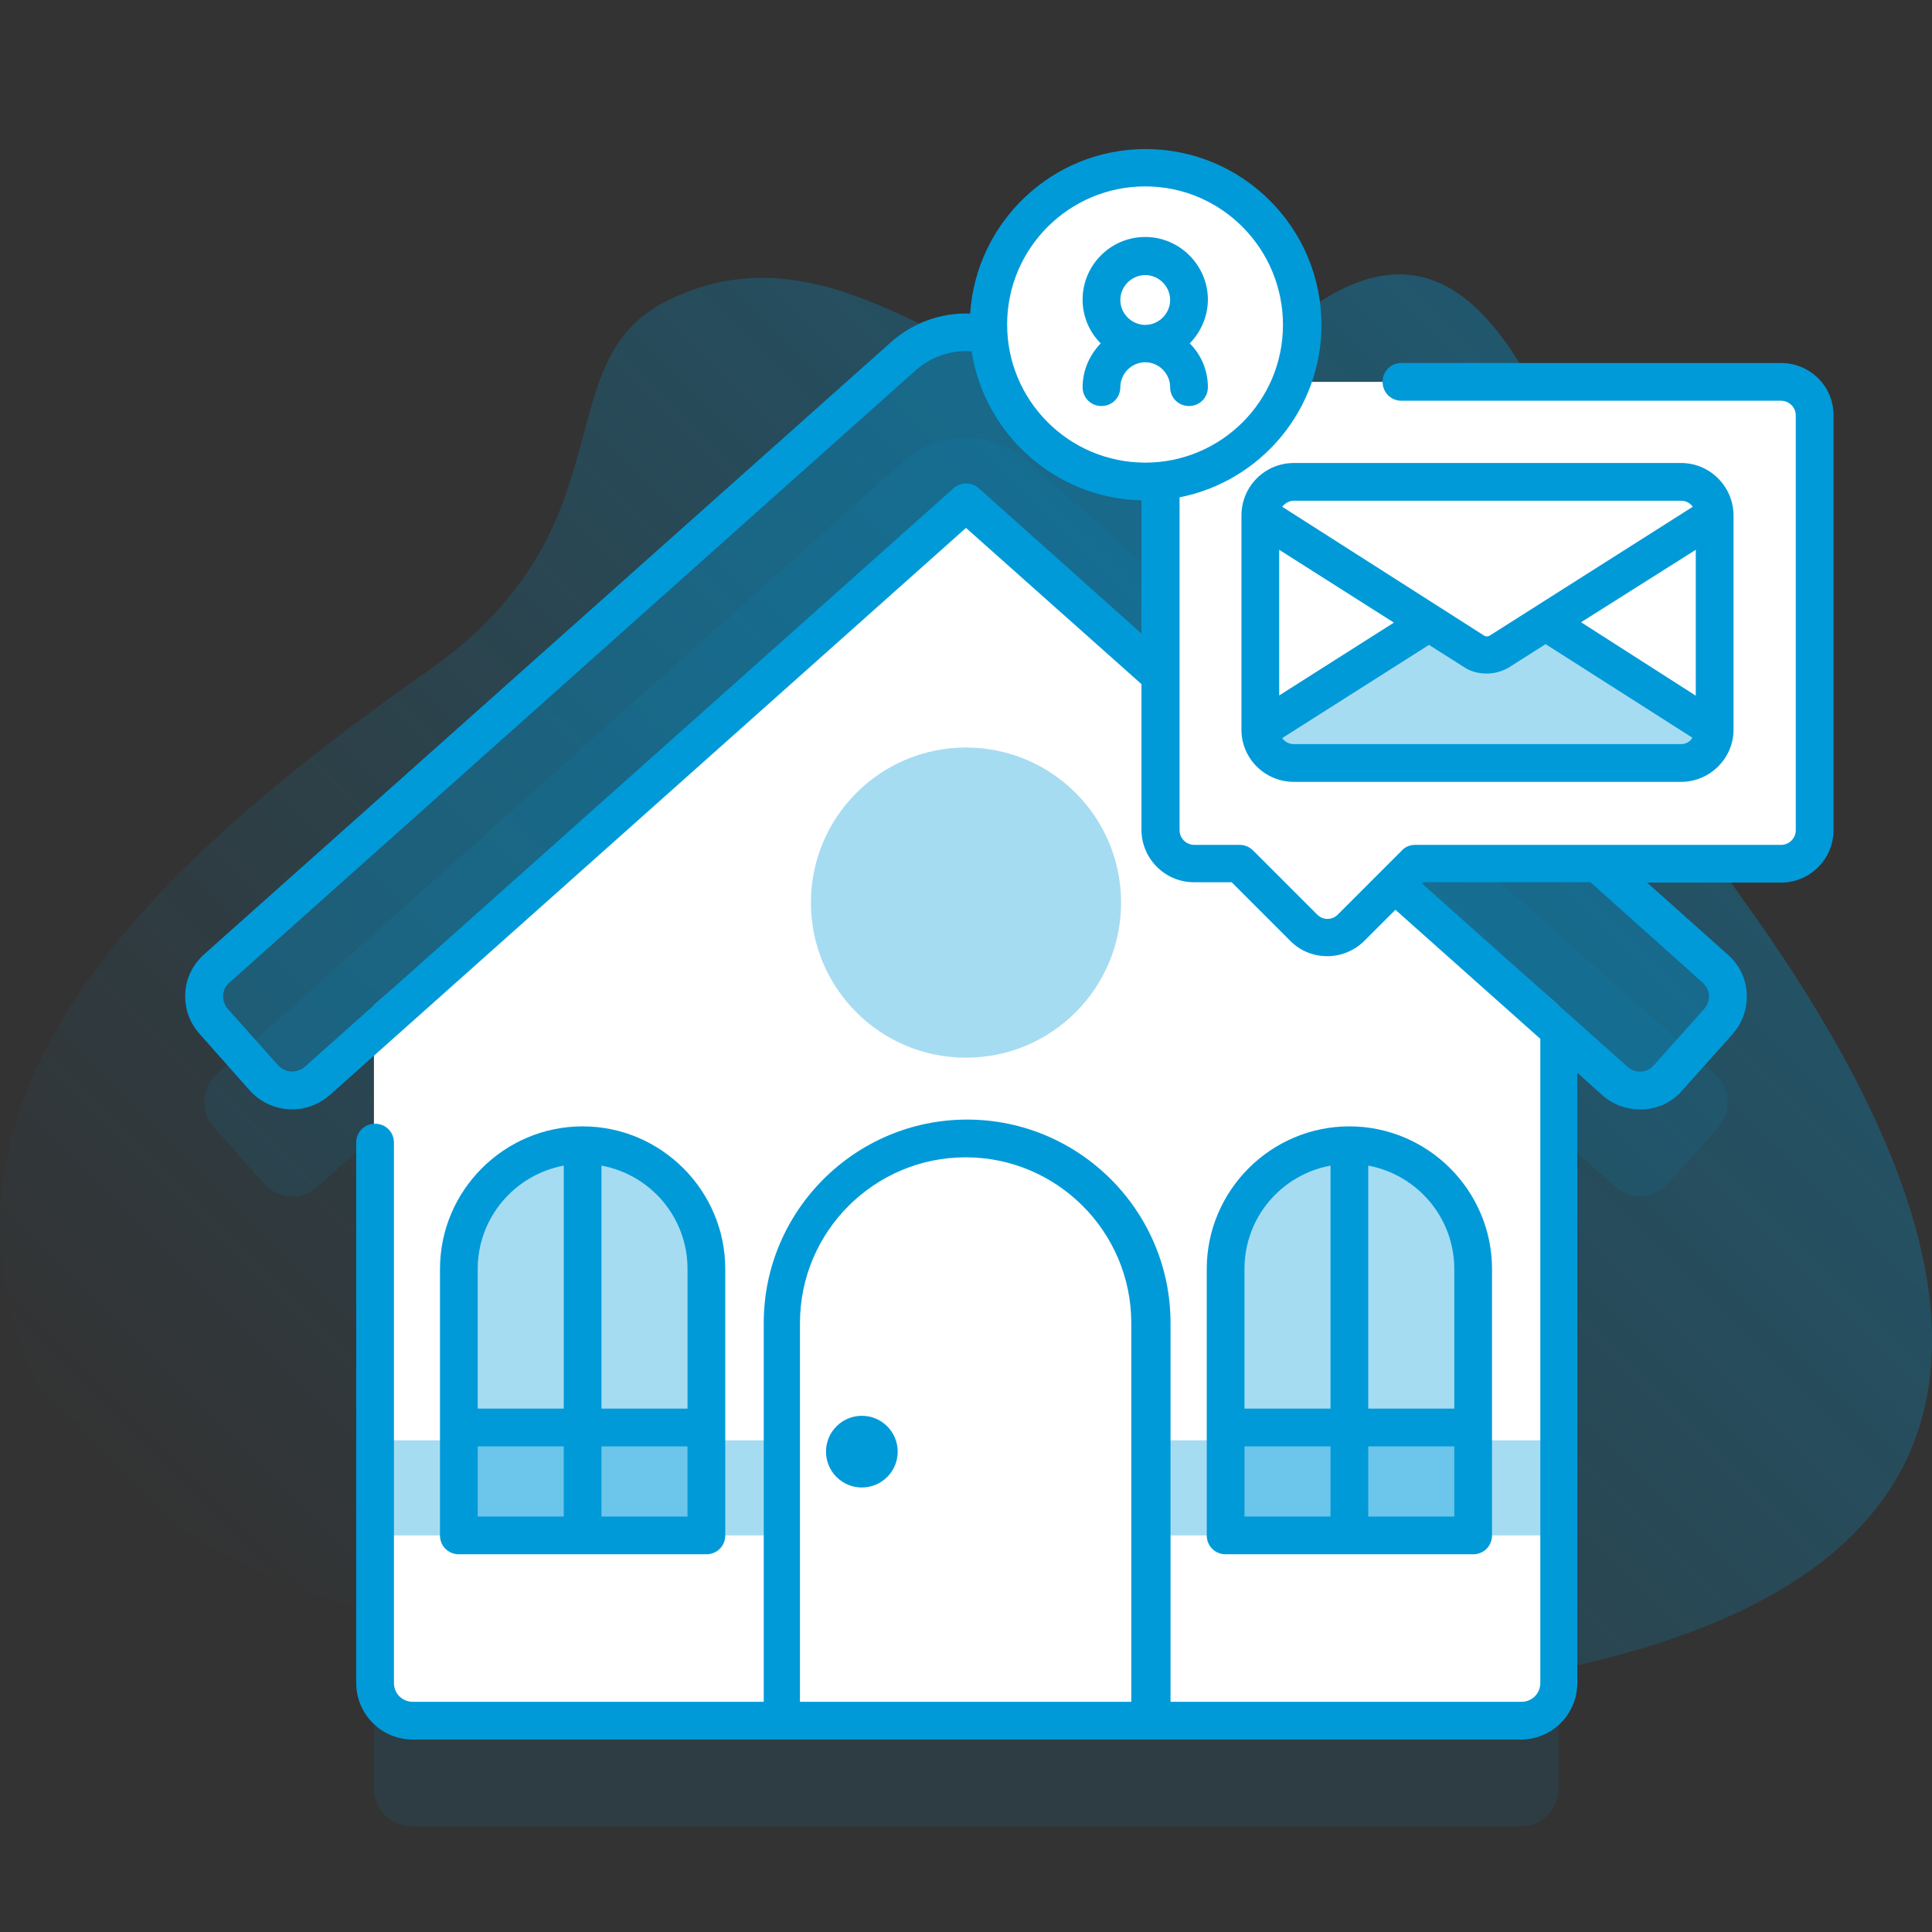 <?xml version="1.0" encoding="utf-8"?>
<!-- Generator: Adobe Illustrator 25.4.1, SVG Export Plug-In . SVG Version: 6.00 Build 0)  -->
<svg version="1.1" id="Capa_1" xmlns="http://www.w3.org/2000/svg" xmlns:xlink="http://www.w3.org/1999/xlink" x="0px" y="0px"
	 viewBox="0 0 512 512" style="enable-background:new 0 0 512 512;" xml:space="preserve">
<rect x="0" y="0" width="512" height="512" fill="#333333" stroke="none"/>
<style type="text/css">
	.st0{fill:url(#SVGID_1_);}
	.st1{opacity:0.1;fill:#009AD9;enable-background:new    ;}
	.st2{fill:#FFFFFF;}
	.st3{opacity:0.35;fill:#009AD9;enable-background:new    ;}
	.st4{opacity:0.35;}
	.st5{fill:#009AD9;}
	.st6{display:none;fill:#009AD9;}
	.st7{display:none;}
	.st8{display:inline;fill:#6E80F8;}
</style>
<g>
	<g>
		<g>
			
				<linearGradient id="SVGID_1_" gradientUnits="userSpaceOnUse" x1="106.636" y1="-521.153" x2="442.693" y2="-185.096" gradientTransform="matrix(1 0 0 -1 0 -52)">
				<stop  offset="0" style="stop-color:#009AD9;stop-opacity:0"/>
				<stop  offset="1" style="stop-color:#009AD9;stop-opacity:0.35"/>
			</linearGradient>
			<path class="st0" d="M461,237.1c-36.9-51-48-215.4-122-148.7c-59.3,53.4-102-38.2-162-8.8c-33.1,16.2-9.2,59.9-63.2,97.9
				C45.5,225.5-32.6,292.6,14.2,375c31.5,44,108.1,62.2,156.6,67.6C316.7,458.9,635.9,478.6,461,237.1L461,237.1z"/>
		</g>
	</g>
	<g>
		<g>
			<path class="st1" d="M454.5,284.6L272.6,122.4c-9.5-8.5-23.8-8.5-33.3,0L57.5,284.6c-4.1,3.7-4.5,10-0.8,14.1l13.3,15
				c3.7,4.1,10,4.5,14.1,0.8l15-13.3V474c0,5.5,4.5,10,10,10H403c5.5,0,10-4.5,10-10V301.1l15,13.3c4.1,3.7,10.4,3.3,14.1-0.8
				l13.3-14.9C459,294.6,458.7,288.3,454.5,284.6L454.5,284.6z"/>
			<g>
				<g>
					<path class="st2" d="M413,266.4V446c0,5.5-4.5,10-10,10H109.1c-5.5,0-10-4.5-10-10V266.4l157.2-137.5L413,266.4z"/>
					<path class="st3" d="M99,381.7h314v25.2H99V381.7z"/>
					<path class="st2" d="M304.9,456H207V350.6c0-27,21.9-48.9,48.9-48.9s48.9,21.9,48.9,48.9V456H304.9z"/>
				</g>
				<g class="st4">
					<g>
						<path class="st5" d="M427.9,286.5L256,133.2L84.1,286.5c-4.1,3.7-10.4,3.3-14.1-0.8l-13.3-14.9c-3.7-4.1-3.3-10.4,0.8-14.1
							L239.4,94.4c9.5-8.5,23.8-8.5,33.3,0l181.9,162.2c4.1,3.7,4.5,10,0.8,14.1l-13.4,15C438.4,289.8,432,290.1,427.9,286.5
							L427.9,286.5z"/>
					</g>
				</g>
				<g class="st4">
					<g>
						<path class="st5" d="M187.2,406.9h-65.6v-70.6c0-18.1,14.7-32.8,32.8-32.8s32.8,14.7,32.8,32.8V406.9z"/>
						<path class="st5" d="M390.4,406.9h-65.6v-70.6c0-18.1,14.7-32.8,32.8-32.8c18.1,0,32.8,14.7,32.8,32.8L390.4,406.9z"/>
					</g>
					<circle class="st5" cx="256" cy="239.2" r="41.1"/>
				</g>
			</g>
			<g>
				<g>
					<path class="st2" d="M480.9,110v109.9c0,4.9-4,8.9-8.9,8.9h-97l-17,17c-3.5,3.5-9.1,3.5-12.5,0l-17-17h-12.1
						c-4.9,0-8.9-4-8.9-8.9V110c0-4.9,4-8.8,8.9-8.8H472C476.9,101.2,480.9,105.1,480.9,110L480.9,110z"/>
				</g>
				<g>
					<path class="st2" d="M454.3,136.6v56.8c0,4.9-4,8.8-8.9,8.8H342.9c-4.9,0-8.9-3.9-8.9-8.8v-56.8c0-4.9,4-8.9,8.9-8.9h102.6
						C450.4,127.7,454.3,131.7,454.3,136.6z"/>
					<path class="st3" d="M334,193.4l57-36.1c2-1.3,4.6-1.3,6.6,0l56.7,36.1c0,4.9-4,8.9-8.9,8.9H342.9
						C338,202.2,334,198.3,334,193.4z"/>
					<path class="st2" d="M454.3,136.6l-57,36.1c-2,1.3-4.6,1.3-6.6,0L334,136.6c0-4.9,4-8.9,8.9-8.9h102.6
						C450.4,127.7,454.3,131.7,454.3,136.6z"/>
				</g>
			</g>
			<g>
				<circle class="st2" cx="303.5" cy="86.1" r="41.6"/>
				<g>
					<circle class="st5" cx="228.4" cy="384.7" r="9.5"/>
					<path class="st6" d="M247.7,259.3c6.5,0,11.8-5.3,11.8-11.8V231c0-6.5-5.3-11.8-11.8-11.8h-5.3c-6.5,0-11.8,5.3-11.8,11.8v16.5
						c0,6.5,5.3,11.8,11.8,11.8H247.7z M240.5,247.5V231c0-1,0.8-1.8,1.8-1.8h5.3c1,0,1.8,0.8,1.8,1.8v16.5c0,1-0.8,1.8-1.8,1.8
						h-5.3C241.3,249.3,240.5,248.5,240.5,247.5z"/>
					<path class="st6" d="M276.5,259.3c2.8,0,5-2.2,5-5v-30.1c0-2.8-2.2-5-5-5H271c-2.8,0-5,2.2-5,5s2.2,5,5,5h0.4v25.1
						C271.5,257,273.7,259.3,276.5,259.3z"/>
					<path class="st5" d="M187.2,411.9c2.8,0,5-2.2,5-5v-70.6c0-20.8-17-37.8-37.8-37.8s-37.8,17-37.8,37.8v70.6c0,2.8,2.2,5,5,5
						H187.2z M126.6,383.3h22.8v18.6h-22.8C126.6,401.9,126.6,383.3,126.6,383.3z M159.4,401.9v-18.6h22.8v18.6H159.4z M182.2,336.3
						v37h-22.8v-64.4C172.4,311.3,182.2,322.6,182.2,336.3z M149.4,308.9v64.4h-22.8v-37C126.6,322.6,136.5,311.3,149.4,308.9z"/>
					<path class="st5" d="M390.4,411.9c2.8,0,5-2.2,5-5v-70.6c0-20.8-17-37.8-37.8-37.8s-37.8,17-37.8,37.8v70.6c0,2.8,2.2,5,5,5
						H390.4z M329.8,383.3h22.8v18.6h-22.8V383.3z M362.6,401.9v-18.6h22.8v18.6H362.6z M385.4,336.3v37h-22.8v-64.4
						C375.5,311.3,385.4,322.6,385.4,336.3z M352.6,308.9v64.4h-22.8v-37C329.8,322.6,339.6,311.3,352.6,308.9z"/>
					<path class="st5" d="M472,96.2H371.4c-2.8,0-5,2.2-5,5s2.2,5,5,5H472c2.1,0,3.9,1.7,3.9,3.9V220c0,2.1-1.7,3.9-3.9,3.9h-97
						c-1.3,0-2.6,0.5-3.5,1.5l-17,17c-1.5,1.5-3.9,1.5-5.4,0l-17-17c-0.9-0.9-2.2-1.5-3.5-1.5h-12.1c-2.1,0-3.9-1.7-3.9-3.9v-88.2
						c21.4-4.2,37.6-23.1,37.6-45.7c0-25.7-20.9-46.6-46.6-46.6c-24.7,0-44.9,19.3-46.5,43.6c-7.6-0.3-15.2,2.4-21,7.6l-182,162.2
						c-3,2.7-4.8,6.3-5,10.3s1.1,7.8,3.8,10.8l13.3,15c3,3.3,7.1,5,11.2,5c3.6,0,7.1-1.3,10-3.8L256,139.9l46.5,41.4v38.6
						c0,7.6,6.2,13.9,13.9,13.9h10l15.6,15.6c2.7,2.7,6.2,4,9.8,4c3.5,0,7.1-1.4,9.8-4.1l8.2-8.2l38.4,34.2c0,0.1,0,0.3,0,0.4V446
						c0,2.8-2.2,5-5,5h-93V350.6c0-29.7-24.2-53.9-53.9-53.9s-53.9,24.2-53.9,53.9V451h-93c-2.8,0-5-2.2-5-5V302.8c0-2.8-2.2-5-5-5
						s-5,2.2-5,5V446c0,8.3,6.7,15,15,15H403c8.3,0,15-6.7,15-15V284.3l6.6,5.9c2.8,2.5,6.3,3.8,10,3.8c0.3,0,0.6,0,0.9,0
						c4-0.2,7.7-2,10.3-5l13.3-14.9c2.7-3,4-6.8,3.8-10.8s-2-7.7-5-10.3l-21.4-19.1H472c7.6,0,13.9-6.2,13.9-13.9V110
						C485.9,102.4,479.7,96.2,472,96.2L472,96.2z M302.5,167.9l-43.1-38.5c-1.9-1.7-4.8-1.7-6.7,0L80.8,282.7
						c-2.1,1.8-5.2,1.7-7.1-0.4l-13.3-14.9c-0.9-1-1.3-2.3-1.3-3.6c0.1-1.3,0.7-2.6,1.7-3.4L242.7,98.1c4.1-3.6,9.4-5.4,14.8-5
						c3.4,22,22.2,39,45,39.5V167.9z M303.5,122.6c-20.2,0-36.6-16.4-36.6-36.6s16.4-36.6,36.6-36.6S340,65.9,340,86.1
						S323.6,122.6,303.5,122.6z M299.9,451H212V350.6c0-24.2,19.7-43.9,43.9-43.9s43.9,19.7,43.9,43.9V451H299.9z M451.2,260.4
						c1,0.9,1.6,2.1,1.7,3.4s-0.4,2.6-1.3,3.6l-13.3,14.9c-0.9,1-2.1,1.6-3.4,1.7s-2.6-0.4-3.6-1.3l-54.5-48.6l0.3-0.3h44.4
						L451.2,260.4z"/>
					<path class="st5" d="M329,136.6v56.8c0,7.6,6.2,13.8,13.9,13.8h102.6c7.6,0,13.9-6.2,13.9-13.8v-56.8c0-7.6-6.2-13.9-13.9-13.9
						H342.9C335.2,122.7,329,128.9,329,136.6z M445.5,197.2H342.9c-1.3,0-2.4-0.6-3.1-1.6l38.9-24.7l9.3,5.9c1.8,1.2,3.9,1.7,6,1.7
						s4.2-0.6,6-1.7l9.6-6.1l38.9,24.8C447.9,196.6,446.7,197.2,445.5,197.2z M449.3,184.3L419,164.9l30.4-19.2v38.6L449.3,184.3
						L449.3,184.3z M342.9,132.7h102.6c1.3,0,2.4,0.6,3.1,1.6l-53.9,34.2c-0.4,0.2-0.9,0.2-1.3,0l-53.6-34.2
						C340.5,133.4,341.6,132.7,342.9,132.7L342.9,132.7z M339,145.7l30.4,19.3L339,184.3V145.7z"/>
					<path class="st5" d="M303.5,62.8c-9.2,0-16.6,7.5-16.6,16.6c0,4.5,1.8,8.6,4.8,11.6c-2.9,3-4.8,7.1-4.8,11.6c0,2.8,2.2,5,5,5
						s5-2.2,5-5c0-3.6,3-6.6,6.6-6.6s6.6,3,6.6,6.6c0,2.8,2.2,5,5,5s5-2.2,5-5c0-4.5-1.8-8.6-4.8-11.6c2.9-3,4.8-7.1,4.8-11.6
						C320.1,70.3,312.6,62.8,303.5,62.8z M303.5,86.1c-3.6,0-6.6-3-6.6-6.6s3-6.6,6.6-6.6s6.6,3,6.6,6.6S307.1,86.1,303.5,86.1z"/>
				</g>
			</g>
		</g>
		<g class="st7">
			<path class="st8" d="M65.5,204.9c-2.8,0-5-2.2-5-5c0-3.5-2.8-6.3-6.3-6.3c-2.8,0-5-2.2-5-5s2.2-5,5-5c3.5,0,6.3-2.8,6.3-6.3
				c0-2.8,2.2-5,5-5c2.8,0,5,2.2,5,5c0,3.5,2.8,6.3,6.3,6.3c2.8,0,5,2.2,5,5s-2.2,5-5,5c-3.5,0-6.3,2.8-6.3,6.3
				C70.5,202.6,68.2,204.9,65.5,204.9z"/>
		</g>
		<g class="st7">
			<path class="st8" d="M450.5,428.6c-2.8,0-5-2.2-5-5c0-3.5-2.8-6.3-6.3-6.3c-2.8,0-5-2.2-5-5s2.2-5,5-5c3.5,0,6.3-2.8,6.3-6.3
				c0-2.8,2.2-5,5-5s5,2.2,5,5c0,3.5,2.8,6.3,6.3,6.3c2.8,0,5,2.2,5,5s-2.2,5-5,5c-3.5,0-6.3,2.8-6.3,6.3
				C455.5,426.4,453.3,428.6,450.5,428.6z"/>
		</g>
		<g class="st7">
			<path class="st8" d="M369.9,62.7c-2.8,0-5-2.2-5-5c0-3.5-2.8-6.3-6.3-6.3c-2.8,0-5-2.2-5-5s2.2-5,5-5c3.5,0,6.3-2.8,6.3-6.3
				c0-2.8,2.2-5,5-5s5,2.2,5,5c0,3.5,2.8,6.3,6.3,6.3c2.8,0,5,2.2,5,5s-2.2,5-5,5c-3.5,0-6.3,2.8-6.3,6.3
				C374.9,60.5,372.7,62.7,369.9,62.7z"/>
		</g>
		<g class="st7">
			<path class="st8" d="M235.5,72.8c-1.3,0-2.6-0.5-3.5-1.5c-2-2-2-5.1,0-7.1l10-10c2-2,5.1-2,7.1,0s2,5.1,0,7.1l-10,10
				C238.1,72.4,236.8,72.8,235.5,72.8z"/>
		</g>
		<g class="st7">
			<path class="st8" d="M434.8,472.4c-1.3,0-2.6-0.5-3.5-1.5c-2-2-2-5.1,0-7.1l10-10c2-2,5.1-2,7.1,0s2,5.1,0,7.1l-10,10
				C437.3,471.9,436,472.4,434.8,472.4z"/>
		</g>
	</g>
</g>
</svg>
